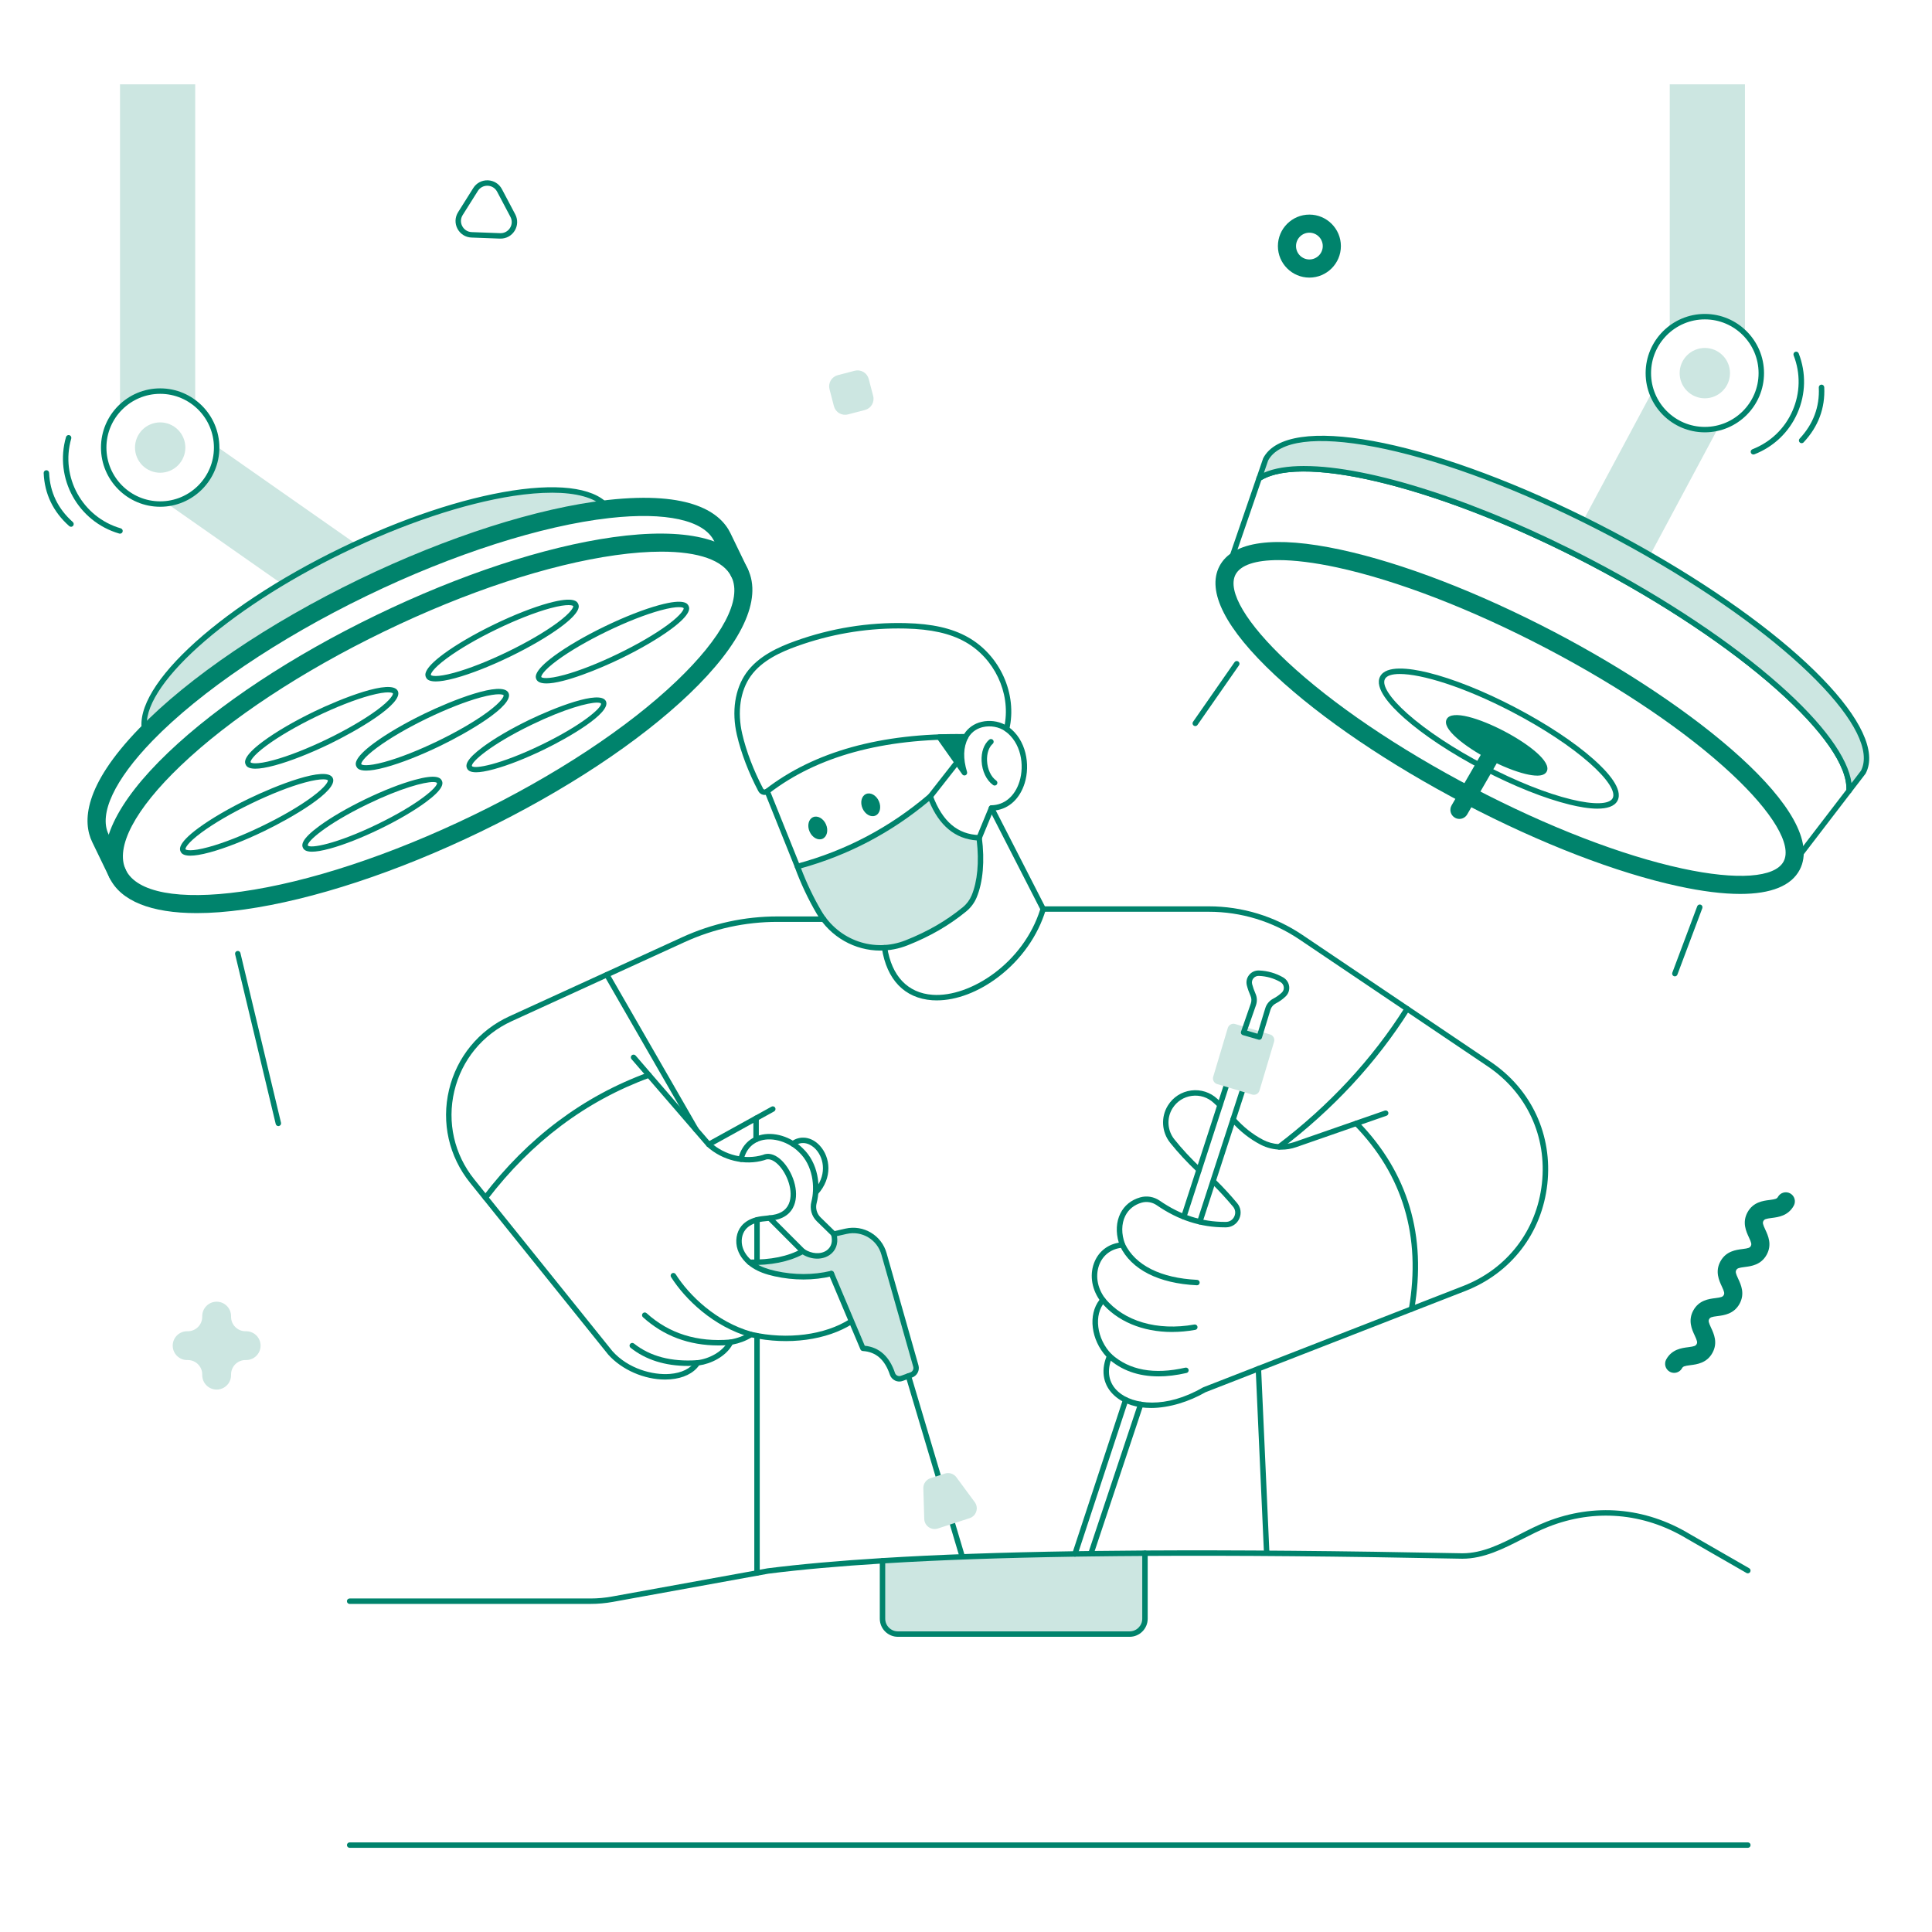 <svg xmlns="http://www.w3.org/2000/svg" xmlns:xlink="http://www.w3.org/1999/xlink" width="512" viewBox="0 0 384 384" height="512" preserveAspectRatio="xMidYMid meet"><defs><clipPath id="7510f6dd38"><path d="M 68 366 L 348 366 L 348 367.676 L 68 367.676 Z M 68 366 " clip-rule="nonzero"></path></clipPath><clipPath id="988c8f69d9"><path d="M 23 16.676 L 39 16.676 L 39 82 L 23 82 Z M 23 16.676 " clip-rule="nonzero"></path></clipPath><clipPath id="2be64a0515"><path d="M 8.656 93 L 15 93 L 15 105 L 8.656 105 Z M 8.656 93 " clip-rule="nonzero"></path></clipPath><clipPath id="b5cfd4e4ad"><path d="M 331 16.676 L 347 16.676 L 347 67 L 331 67 Z M 331 16.676 " clip-rule="nonzero"></path></clipPath></defs><path fill="#cce6e1" d="M 158.496 172.219 C 159.543 175.078 160.977 178.25 162.805 181.355 C 166.344 187.367 173.723 189.961 180.203 187.391 C 184.523 185.672 188.18 183.613 191.699 180.746 C 192.543 180.055 193.203 179.172 193.621 178.164 C 194.957 174.961 195.148 170.625 194.617 166.527 C 189.883 166.379 186.781 163.398 184.895 158.305 C 177.301 164.805 168.555 169.523 158.496 172.219 Z M 158.496 172.219 " fill-opacity="1" fill-rule="nonzero"></path><path fill="#00836c" d="M 174.984 188.938 C 169.922 188.938 165.074 186.281 162.336 181.629 C 160.648 178.758 159.141 175.566 157.984 172.402 C 157.934 172.258 157.941 172.102 158.016 171.965 C 158.082 171.832 158.207 171.73 158.352 171.691 C 168.062 169.094 176.875 164.449 184.543 157.891 C 184.676 157.777 184.859 157.734 185.027 157.781 C 185.195 157.824 185.336 157.949 185.398 158.113 C 187.312 163.277 190.332 165.848 194.633 165.98 C 194.898 165.988 195.117 166.191 195.148 166.453 C 195.75 171.098 195.383 175.328 194.121 178.367 C 193.668 179.449 192.949 180.414 192.039 181.156 C 188.602 183.957 184.902 186.098 180.398 187.887 C 178.621 188.594 176.789 188.934 174.98 188.934 Z M 159.207 172.582 C 160.312 175.508 161.711 178.434 163.27 181.082 C 166.715 186.934 173.75 189.371 180.004 186.887 C 184.398 185.141 188.008 183.055 191.355 180.324 C 192.133 179.691 192.738 178.875 193.121 177.957 C 194.273 175.188 194.633 171.324 194.133 167.043 C 189.855 166.738 186.676 164.105 184.664 159.207 C 177.164 165.484 168.605 169.98 159.207 172.582 Z M 159.207 172.582 " fill-opacity="1" fill-rule="nonzero"></path><path fill="#00836c" d="M 151.965 158 C 151.863 158 151.766 157.988 151.668 157.969 C 151.262 157.879 150.922 157.621 150.727 157.254 C 148.805 153.617 147.289 149.648 146.465 146.082 C 145.387 141.434 146.066 136.945 148.312 133.77 C 150.73 130.363 154.805 128.574 158.086 127.398 C 165.156 124.863 172.543 123.664 180.012 123.848 C 185.273 123.973 189.199 124.859 192.371 126.641 C 198.781 130.238 202.238 137.961 200.598 144.992 C 200.559 145.164 200.43 145.309 200.266 145.375 C 200.098 145.438 199.91 145.414 199.762 145.312 C 198.555 144.465 196.867 144.164 195.355 144.516 C 194.438 144.73 193.18 145.285 192.406 146.707 C 192.309 146.883 192.133 146.996 191.922 146.988 C 175.527 146.723 162.383 150.328 152.832 157.699 C 152.582 157.895 152.277 157.996 151.969 157.996 Z M 178.566 124.91 C 171.711 124.91 164.953 126.09 158.453 128.418 C 155.324 129.539 151.441 131.234 149.199 134.398 C 147.129 137.32 146.516 141.488 147.52 145.84 C 148.324 149.32 149.805 153.195 151.684 156.75 C 151.746 156.863 151.844 156.902 151.898 156.91 C 151.953 156.922 152.062 156.934 152.172 156.848 C 161.859 149.367 175.137 145.684 191.625 145.902 C 192.395 144.676 193.621 143.812 195.109 143.465 C 196.645 143.105 198.336 143.316 199.695 144.016 C 200.844 137.645 197.625 130.828 191.848 127.586 C 188.836 125.891 185.066 125.051 179.992 124.926 C 179.516 124.914 179.039 124.91 178.566 124.91 Z M 178.566 124.91 " fill-opacity="1" fill-rule="nonzero"></path><path fill="#00836c" d="M 191.691 154.129 C 191.523 154.129 191.352 154.047 191.25 153.898 L 186.246 146.809 C 186.129 146.641 186.117 146.43 186.207 146.25 C 186.297 146.07 186.48 145.957 186.68 145.953 L 191.922 145.906 C 192.105 145.906 192.285 146.004 192.387 146.164 C 192.488 146.324 192.496 146.523 192.41 146.691 C 191.453 148.555 191.391 150.754 192.207 153.43 C 192.285 153.68 192.168 153.953 191.93 154.074 C 191.855 154.109 191.77 154.125 191.691 154.125 Z M 187.723 147.031 L 190.617 151.137 C 190.457 149.625 190.613 148.254 191.09 147 L 187.719 147.035 Z M 187.723 147.031 " fill-opacity="1" fill-rule="nonzero"></path><path fill="#00836c" d="M 186.688 146.496 L 191.691 153.59 C 190.895 150.992 190.84 148.574 191.93 146.449 Z M 186.688 146.496 " fill-opacity="1" fill-rule="nonzero"></path><path fill="#00836c" d="M 186.211 198.836 C 185.902 198.836 185.594 198.824 185.285 198.805 C 179.801 198.418 176.242 194.734 175.273 188.438 C 175.227 188.145 175.43 187.871 175.723 187.824 C 176.02 187.777 176.293 187.977 176.34 188.273 C 177.227 194.02 180.426 197.375 185.363 197.727 C 192.852 198.25 203.418 191.406 206.758 180.723 L 196.582 160.84 C 196.492 160.676 196.5 160.477 196.598 160.316 C 196.695 160.156 196.863 160.055 197.051 160.051 C 199.637 160.012 201.723 158.25 202.629 155.336 C 203.641 152.09 202.973 147.602 199.75 145.305 C 199.508 145.133 199.453 144.793 199.625 144.551 C 199.797 144.309 200.137 144.254 200.379 144.426 C 204.023 147.023 204.785 152.043 203.664 155.656 C 202.707 158.727 200.59 160.695 197.914 161.07 L 207.82 180.422 C 207.883 180.547 207.895 180.691 207.855 180.824 C 206.301 185.977 202.969 190.707 198.477 194.141 C 194.539 197.152 190.125 198.832 186.211 198.832 Z M 186.211 198.836 " fill-opacity="1" fill-rule="nonzero"></path><path fill="#00836c" d="M 197.695 156.133 C 197.59 156.133 197.48 156.102 197.383 156.031 C 196.074 155.098 195.195 153.273 195.102 151.27 C 195.012 149.469 195.562 147.922 196.605 147.016 C 196.828 146.82 197.172 146.848 197.371 147.07 C 197.562 147.297 197.539 147.637 197.316 147.832 C 196.535 148.508 196.117 149.773 196.184 151.215 C 196.262 152.898 196.965 154.402 198.016 155.148 C 198.254 155.324 198.312 155.66 198.141 155.902 C 198.035 156.051 197.871 156.129 197.699 156.129 Z M 197.695 156.133 " fill-opacity="1" fill-rule="nonzero"></path><path fill="#00836c" d="M 184.895 158.848 C 184.777 158.848 184.66 158.809 184.562 158.73 C 184.328 158.547 184.285 158.207 184.473 157.969 L 189.801 151.172 C 189.984 150.938 190.324 150.895 190.562 151.078 C 190.797 151.262 190.84 151.602 190.652 151.84 L 185.324 158.637 C 185.215 158.773 185.055 158.844 184.898 158.844 Z M 184.895 158.848 " fill-opacity="1" fill-rule="nonzero"></path><path fill="#00836c" d="M 194.617 167.066 C 194.547 167.066 194.48 167.051 194.41 167.027 C 194.133 166.91 194.004 166.598 194.121 166.32 L 196.57 160.391 C 196.684 160.117 197 159.984 197.277 160.098 C 197.555 160.215 197.684 160.527 197.566 160.805 L 195.117 166.734 C 195.031 166.945 194.828 167.07 194.617 167.07 Z M 194.617 167.066 " fill-opacity="1" fill-rule="nonzero"></path><path fill="#00836c" d="M 158.496 172.758 C 158.285 172.758 158.078 172.629 157.996 172.418 L 151.996 157.484 C 151.883 157.207 152.016 156.895 152.293 156.781 C 152.57 156.672 152.883 156.805 152.996 157.082 L 158.996 172.016 C 159.109 172.293 158.977 172.605 158.699 172.719 C 158.633 172.742 158.566 172.758 158.496 172.758 Z M 158.496 172.758 " fill-opacity="1" fill-rule="nonzero"></path><path fill="#00836c" d="M 174.691 159.25 C 175.211 160.434 174.902 161.719 174 162.109 C 173.102 162.504 171.953 161.859 171.434 160.676 C 170.914 159.492 171.223 158.207 172.125 157.816 C 173.023 157.422 174.176 158.062 174.691 159.25 Z M 174.691 159.25 " fill-opacity="1" fill-rule="nonzero"></path><path fill="#00836c" d="M 164.172 163.852 C 164.688 165.039 164.379 166.32 163.48 166.715 C 162.578 167.105 161.43 166.465 160.91 165.281 C 160.391 164.094 160.703 162.812 161.602 162.418 C 162.504 162.027 163.652 162.668 164.172 163.852 Z M 164.172 163.852 " fill-opacity="1" fill-rule="nonzero"></path><path fill="#00836c" d="M 228.738 279.844 C 226.027 279.844 223.48 279.141 221.547 277.434 C 219.34 275.48 218.754 272.664 219.91 269.652 C 216.828 266.305 216.227 261.316 218.527 258.359 C 216.883 255.984 216.531 253.062 217.613 250.641 C 218.5 248.66 220.211 247.355 222.371 246.988 C 221.742 244.922 221.852 242.836 222.688 241.172 C 223.477 239.598 224.832 238.496 226.617 237.988 C 227.934 237.609 229.355 237.852 230.512 238.648 C 234.621 241.484 238.867 242.863 243.488 242.863 C 243.547 242.863 243.605 242.863 243.668 242.863 C 244.398 242.855 245.016 242.457 245.328 241.785 C 245.637 241.121 245.539 240.387 245.07 239.828 C 243.781 238.289 242.41 236.793 240.996 235.395 C 240.785 235.188 240.785 234.844 240.996 234.633 C 241.207 234.418 241.547 234.418 241.762 234.633 C 243.199 236.055 244.594 237.57 245.902 239.141 C 246.633 240.016 246.789 241.207 246.309 242.242 C 245.828 243.285 244.82 243.938 243.676 243.945 C 243.617 243.945 243.555 243.945 243.492 243.945 C 238.645 243.945 234.199 242.508 229.902 239.543 C 229.027 238.941 227.914 238.75 226.918 239.035 C 225.434 239.457 224.309 240.367 223.66 241.664 C 222.875 243.23 222.852 245.27 223.609 247.254 C 223.668 247.414 223.652 247.594 223.559 247.738 C 223.465 247.879 223.312 247.973 223.145 247.984 C 221.074 248.145 219.418 249.273 218.609 251.086 C 217.633 253.273 218.027 255.945 219.645 258.062 C 219.805 258.266 219.793 258.559 219.617 258.754 C 217.336 261.273 217.949 266.137 220.934 269.16 C 221.086 269.316 221.129 269.547 221.043 269.75 C 219.891 272.465 220.328 274.91 222.273 276.629 C 225.195 279.215 231.699 280.047 239.082 275.77 C 239.109 275.754 239.133 275.746 239.16 275.734 L 290.828 255.598 C 299.582 252.184 305.426 244.574 306.465 235.238 C 307.504 225.902 303.473 217.195 295.684 211.945 L 258.277 186.73 C 252.926 183.125 246.688 181.219 240.238 181.219 L 207.348 181.219 C 207.047 181.219 206.809 180.98 206.809 180.68 C 206.809 180.379 207.047 180.141 207.348 180.141 L 240.238 180.141 C 246.906 180.141 253.352 182.109 258.883 185.836 L 296.289 211.047 C 304.418 216.527 308.621 225.613 307.543 235.359 C 306.457 245.102 300.359 253.043 291.223 256.605 L 239.594 276.723 C 236.422 278.551 232.43 279.848 228.746 279.848 Z M 228.738 279.844 " fill-opacity="1" fill-rule="nonzero"></path><path fill="#00836c" d="M 132.188 274.195 C 128.039 274.195 123.613 272.277 120.891 269.238 L 93.422 235.078 C 89.227 229.863 87.703 223.137 89.246 216.625 C 90.789 210.109 95.16 204.777 101.246 201.996 L 135.586 186.281 C 141.582 183.539 147.965 182.148 154.555 182.148 L 163.691 182.148 C 163.988 182.148 164.23 182.391 164.23 182.691 C 164.23 182.988 163.988 183.23 163.691 183.23 L 154.555 183.23 C 148.117 183.23 141.891 184.59 136.035 187.266 L 101.695 202.977 C 95.914 205.621 91.762 210.688 90.297 216.875 C 88.836 223.062 90.281 229.453 94.266 234.406 L 121.719 268.543 C 124.859 272.055 129.727 273.355 133.152 273.078 C 135.488 272.891 137.273 272.004 138.176 270.594 C 138.266 270.457 138.41 270.363 138.574 270.348 C 140.809 270.109 143.641 268.723 144.734 266.535 C 144.812 266.379 144.961 266.27 145.129 266.242 C 146.562 265.996 147.859 265.512 148.988 264.789 C 149.109 264.711 149.258 264.684 149.398 264.719 C 156.492 266.324 163.977 265.348 168.926 262.172 C 169.176 262.008 169.508 262.082 169.672 262.332 C 169.832 262.586 169.762 262.918 169.508 263.078 C 164.371 266.375 156.676 267.418 149.375 265.816 C 148.246 266.504 146.969 266.988 145.574 267.254 C 144.223 269.672 141.277 271.066 138.941 271.387 C 137.82 272.969 135.805 273.945 133.242 274.152 C 132.895 274.18 132.547 274.195 132.191 274.195 Z M 132.188 274.195 " fill-opacity="1" fill-rule="nonzero"></path><path fill="#00836c" d="M 149.273 265.785 C 149.223 265.785 149.176 265.777 149.129 265.762 C 141.777 263.68 136.172 258.234 133.383 253.836 C 133.223 253.582 133.293 253.25 133.547 253.09 C 133.801 252.93 134.133 253.004 134.293 253.254 C 136.98 257.488 142.367 262.723 149.422 264.723 C 149.711 264.805 149.875 265.102 149.793 265.387 C 149.727 265.625 149.508 265.781 149.273 265.781 Z M 149.273 265.785 " fill-opacity="1" fill-rule="nonzero"></path><path fill="#00836c" d="M 142.789 267.418 C 136.941 267.418 131.902 265.535 127.785 261.801 C 127.562 261.598 127.547 261.258 127.746 261.035 C 127.949 260.816 128.293 260.797 128.512 261 C 132.969 265.043 138.574 266.805 145.176 266.238 C 145.473 266.211 145.734 266.434 145.758 266.73 C 145.785 267.031 145.562 267.289 145.266 267.316 C 144.426 267.387 143.602 267.422 142.789 267.422 Z M 142.789 267.418 " fill-opacity="1" fill-rule="nonzero"></path><path fill="#00836c" d="M 136.754 271.492 C 132.184 271.492 128.348 270.281 125.328 267.879 C 125.098 267.695 125.055 267.355 125.242 267.121 C 125.43 266.887 125.77 266.848 126.004 267.035 C 129.219 269.59 133.449 270.703 138.594 270.344 C 138.887 270.328 139.148 270.551 139.172 270.844 C 139.191 271.141 138.965 271.398 138.668 271.422 C 138.016 271.469 137.379 271.492 136.758 271.492 Z M 136.754 271.492 " fill-opacity="1" fill-rule="nonzero"></path><path fill="#cce6e1" d="M 165.238 253.125 L 171.512 267.984 C 174.246 268.156 176.262 269.73 177.383 273.066 C 177.641 273.836 178.484 274.234 179.246 273.961 L 181.141 273.273 C 181.855 273.016 182.246 272.246 182.039 271.52 L 175.711 249.238 C 174.809 245.961 171.484 243.973 168.164 244.723 L 165.715 245.277 C 166.77 249.125 162.66 250.809 159.551 248.703 C 156.832 250.242 153.145 250.977 148.988 250.883 C 152.902 253.527 158.199 254.43 165.238 253.125 Z M 165.238 253.125 " fill-opacity="1" fill-rule="nonzero"></path><path fill="#00836c" d="M 178.75 274.59 C 178.453 274.59 178.16 274.523 177.887 274.391 C 177.406 274.156 177.043 273.75 176.871 273.242 C 175.863 270.23 174.098 268.688 171.48 268.527 C 171.273 268.512 171.094 268.387 171.016 268.199 L 164.742 253.34 C 164.629 253.062 164.758 252.746 165.031 252.633 C 165.305 252.516 165.621 252.648 165.738 252.922 L 171.879 267.477 C 174.766 267.781 176.785 269.602 177.891 272.898 C 177.969 273.129 178.133 273.312 178.352 273.418 C 178.574 273.527 178.824 273.535 179.059 273.453 L 180.953 272.766 C 181.398 272.602 181.645 272.121 181.516 271.668 L 175.191 249.387 C 174.359 246.379 171.328 244.562 168.285 245.25 L 166.355 245.688 C 166.613 247.23 166.121 248.562 164.957 249.395 C 163.477 250.453 161.332 250.418 159.527 249.332 C 156.785 250.797 153.145 251.52 148.973 251.426 C 148.672 251.418 148.434 251.168 148.441 250.875 C 148.449 250.578 148.691 250.344 148.984 250.344 C 148.988 250.344 148.988 250.344 148.992 250.344 C 153.125 250.434 156.676 249.707 159.277 248.234 C 159.457 248.133 159.68 248.141 159.848 248.254 C 161.309 249.246 163.152 249.355 164.32 248.516 C 165.242 247.855 165.555 246.758 165.188 245.422 C 165.148 245.277 165.168 245.125 165.242 245 C 165.32 244.871 165.445 244.781 165.59 244.75 L 168.039 244.195 C 171.648 243.379 175.238 245.531 176.223 249.094 L 182.551 271.371 C 182.832 272.371 182.289 273.43 181.316 273.781 L 179.422 274.469 C 179.199 274.547 178.969 274.594 178.742 274.594 Z M 178.75 274.59 " fill-opacity="1" fill-rule="nonzero"></path><path fill="#00836c" d="M 191.215 309.809 C 190.98 309.809 190.77 309.656 190.699 309.422 L 180.035 273.637 C 179.949 273.352 180.109 273.051 180.398 272.965 C 180.684 272.879 180.984 273.039 181.074 273.328 L 191.734 309.113 C 191.82 309.398 191.66 309.699 191.371 309.785 C 191.32 309.801 191.266 309.809 191.215 309.809 Z M 191.215 309.809 " fill-opacity="1" fill-rule="nonzero"></path><path fill="#cce6e1" d="M 184.949 293.805 L 187.805 292.883 C 188.648 292.613 189.566 292.91 190.094 293.621 L 193.738 298.566 C 194.57 299.695 194.055 301.309 192.719 301.746 L 186.398 303.805 C 185.094 304.227 183.746 303.281 183.703 301.906 L 183.52 295.824 C 183.488 294.906 184.074 294.082 184.949 293.801 Z M 184.949 293.805 " fill-opacity="1" fill-rule="nonzero"></path><path fill="#00836c" d="M 159.691 254.309 C 157.785 254.309 155.852 254.098 153.941 253.672 C 152.141 253.277 150.77 252.754 149.629 252.031 C 148.16 251.102 147.09 249.809 146.617 248.387 C 146.062 246.738 146.359 244.883 147.375 243.664 C 148.055 242.844 149.074 242.246 150.328 241.926 C 150.996 241.754 151.715 241.684 152.402 241.613 C 152.816 241.57 153.207 241.531 153.586 241.473 C 155.402 241.188 156.539 240.281 156.961 238.773 C 157.68 236.211 156.156 232.711 154.34 231.176 C 153.746 230.672 152.855 230.156 152 230.559 C 151.977 230.566 151.953 230.578 151.926 230.586 C 148.074 231.742 143.59 230.676 140.5 227.863 C 140.484 227.848 140.469 227.832 140.453 227.816 L 125.516 210.508 C 125.32 210.281 125.344 209.941 125.57 209.742 C 125.797 209.547 126.141 209.574 126.336 209.801 L 141.254 227.086 C 144.055 229.621 148.102 230.59 151.582 229.559 C 152.645 229.082 153.867 229.359 155.035 230.352 C 157.145 232.137 158.844 236.066 158 239.066 C 157.625 240.406 156.582 242.094 153.754 242.539 C 153.344 242.602 152.922 242.648 152.508 242.688 C 151.859 242.75 151.184 242.82 150.594 242.973 C 149.875 243.156 148.879 243.543 148.207 244.352 C 147.426 245.289 147.203 246.738 147.645 248.043 C 148.043 249.227 148.949 250.32 150.207 251.117 C 151.242 251.77 152.504 252.246 154.172 252.617 C 157.875 253.434 161.656 253.43 165.113 252.602 C 165.41 252.531 165.699 252.707 165.766 253 C 165.836 253.293 165.656 253.582 165.367 253.652 C 163.543 254.086 161.633 254.309 159.691 254.309 Z M 159.691 254.309 " fill-opacity="1" fill-rule="nonzero"></path><path fill="#00836c" d="M 159.547 249.238 C 159.41 249.238 159.27 249.184 159.168 249.082 L 152.578 242.48 C 152.367 242.27 152.367 241.926 152.578 241.719 C 152.789 241.504 153.133 241.508 153.34 241.719 L 159.93 248.316 C 160.141 248.527 160.141 248.871 159.93 249.082 C 159.824 249.184 159.684 249.238 159.547 249.238 Z M 159.547 249.238 " fill-opacity="1" fill-rule="nonzero"></path><path fill="#00836c" d="M 165.715 245.812 C 165.578 245.812 165.445 245.762 165.336 245.656 L 162.348 242.742 C 161.312 241.738 160.902 240.242 161.27 238.844 C 162.031 235.945 161.582 231.633 158.809 229.016 C 156.754 226.957 153.664 226 151.273 226.676 C 150.02 227.035 148.398 227.988 147.793 230.535 C 147.727 230.828 147.434 231.008 147.141 230.934 C 146.852 230.867 146.672 230.574 146.742 230.285 C 147.309 227.898 148.812 226.25 150.98 225.637 C 153.766 224.848 157.219 225.891 159.562 228.242 C 162.66 231.164 163.18 235.816 162.316 239.117 C 162.043 240.145 162.348 241.234 163.102 241.969 L 166.09 244.883 C 166.305 245.094 166.309 245.434 166.102 245.648 C 165.996 245.754 165.855 245.809 165.715 245.809 Z M 165.715 245.812 " fill-opacity="1" fill-rule="nonzero"></path><path fill="#00836c" d="M 162.109 237.59 C 161.98 237.59 161.852 237.543 161.746 237.449 C 161.527 237.246 161.508 236.906 161.711 236.684 C 164.312 233.82 163.91 230.379 162.168 228.457 C 161.207 227.398 159.516 226.582 157.906 227.785 C 157.664 227.961 157.328 227.914 157.148 227.672 C 156.969 227.434 157.02 227.094 157.262 226.914 C 159.035 225.594 161.328 225.926 162.969 227.734 C 165.039 230.016 165.543 234.078 162.508 237.414 C 162.398 237.535 162.254 237.594 162.105 237.594 Z M 162.109 237.59 " fill-opacity="1" fill-rule="nonzero"></path><path fill="#00836c" d="M 96.492 238.574 C 96.379 238.574 96.262 238.539 96.164 238.465 C 95.93 238.285 95.883 237.945 96.066 237.707 C 104.918 226.117 115.93 217.863 128.789 213.172 C 129.066 213.07 129.379 213.215 129.48 213.496 C 129.582 213.777 129.438 214.086 129.156 214.188 C 116.492 218.805 105.648 226.941 96.922 238.367 C 96.812 238.508 96.656 238.578 96.492 238.578 Z M 96.492 238.574 " fill-opacity="1" fill-rule="nonzero"></path><path fill="#00836c" d="M 138.328 225.055 C 138.141 225.055 137.961 224.961 137.859 224.785 L 120.141 194 C 119.992 193.742 120.078 193.414 120.336 193.262 C 120.598 193.113 120.926 193.199 121.074 193.461 L 138.797 224.246 C 138.941 224.504 138.855 224.832 138.598 224.984 C 138.512 225.035 138.422 225.055 138.328 225.055 Z M 138.328 225.055 " fill-opacity="1" fill-rule="nonzero"></path><path fill="#00836c" d="M 140.871 228.004 C 140.68 228.004 140.496 227.902 140.398 227.727 C 140.254 227.461 140.348 227.137 140.609 226.992 L 153.34 219.957 C 153.598 219.812 153.93 219.906 154.074 220.168 C 154.219 220.43 154.125 220.758 153.859 220.902 L 141.133 227.938 C 141.051 227.984 140.961 228.008 140.875 228.008 Z M 140.871 228.004 " fill-opacity="1" fill-rule="nonzero"></path><path fill="#00836c" d="M 150.281 227.012 C 149.98 227.012 149.738 226.77 149.738 226.473 L 149.738 222.262 C 149.738 221.961 149.98 221.719 150.281 221.719 C 150.578 221.719 150.82 221.961 150.82 222.262 L 150.82 226.473 C 150.82 226.77 150.578 227.012 150.281 227.012 Z M 150.281 227.012 " fill-opacity="1" fill-rule="nonzero"></path><path fill="#00836c" d="M 150.465 251.422 C 150.164 251.422 149.922 251.18 149.922 250.883 L 149.922 242.449 C 149.922 242.148 150.164 241.906 150.465 241.906 C 150.762 241.906 151.004 242.148 151.004 242.449 L 151.004 250.883 C 151.004 251.18 150.762 251.422 150.465 251.422 Z M 150.465 251.422 " fill-opacity="1" fill-rule="nonzero"></path><path fill="#00836c" d="M 150.465 313.184 C 150.164 313.184 149.922 312.941 149.922 312.645 L 149.922 265.488 C 149.922 265.191 150.164 264.949 150.465 264.949 C 150.762 264.949 151.004 265.191 151.004 265.488 L 151.004 312.645 C 151.004 312.941 150.762 313.184 150.465 313.184 Z M 150.465 313.184 " fill-opacity="1" fill-rule="nonzero"></path><path fill="#00836c" d="M 251.762 309.098 C 251.473 309.098 251.234 308.871 251.219 308.582 L 249.574 272.062 C 249.559 271.766 249.789 271.512 250.09 271.496 C 250.379 271.488 250.641 271.715 250.656 272.012 L 252.301 308.531 C 252.316 308.832 252.086 309.086 251.785 309.098 C 251.777 309.098 251.77 309.098 251.762 309.098 Z M 251.762 309.098 " fill-opacity="1" fill-rule="nonzero"></path><path fill="#00836c" d="M 254.234 228.496 C 254.074 228.496 253.91 228.426 253.805 228.285 C 253.621 228.047 253.668 227.707 253.906 227.527 C 264.195 219.719 272.719 210.531 279.23 200.227 C 279.391 199.973 279.727 199.898 279.977 200.055 C 280.23 200.215 280.305 200.551 280.148 200.801 C 273.566 211.219 264.957 220.504 254.562 228.387 C 254.465 228.465 254.352 228.5 254.234 228.5 Z M 254.234 228.496 " fill-opacity="1" fill-rule="nonzero"></path><path fill="#00836c" d="M 347.395 312.711 C 347.305 312.711 347.211 312.691 347.125 312.641 L 335.23 305.797 C 326.699 300.672 316.953 299.844 307.777 303.457 C 306.02 304.148 304.266 305.047 302.562 305.91 C 298.809 307.828 294.922 309.809 290.648 309.809 C 266.348 309.324 245.719 309.145 227.578 309.254 C 227.293 309.262 227.039 309.016 227.035 308.715 C 227.035 308.418 227.273 308.176 227.57 308.172 C 245.719 308.066 266.355 308.25 290.66 308.727 C 294.664 308.727 298.262 306.891 302.074 304.949 C 303.797 304.07 305.574 303.16 307.383 302.453 C 316.879 298.715 326.961 299.57 335.781 304.863 L 347.664 311.699 C 347.926 311.848 348.012 312.18 347.863 312.438 C 347.762 312.609 347.582 312.707 347.395 312.707 Z M 347.395 312.711 " fill-opacity="1" fill-rule="nonzero"></path><path fill="#00836c" d="M 117.363 318.793 L 69.496 318.793 C 69.195 318.793 68.953 318.551 68.953 318.25 C 68.953 317.953 69.195 317.711 69.496 317.711 L 117.363 317.711 C 118.781 317.711 120.215 317.582 121.613 317.328 L 152.551 311.715 C 159.098 310.891 166.766 310.203 175.371 309.676 C 175.672 309.652 175.926 309.883 175.941 310.18 C 175.961 310.477 175.734 310.734 175.434 310.75 C 166.855 311.281 159.207 311.961 152.711 312.781 L 121.805 318.391 C 120.336 318.656 118.848 318.789 117.359 318.789 Z M 117.363 318.793 " fill-opacity="1" fill-rule="nonzero"></path><g clip-path="url(#7510f6dd38)"><path fill="#00836c" d="M 347.398 367.27 L 69.496 367.27 C 69.199 367.27 68.957 367.027 68.957 366.727 C 68.957 366.43 69.199 366.188 69.496 366.188 L 347.398 366.188 C 347.699 366.188 347.938 366.43 347.938 366.727 C 347.938 367.027 347.699 367.27 347.398 367.27 Z M 347.398 367.27 " fill-opacity="1" fill-rule="nonzero"></path></g><path fill="#cce6e1" d="M 227.574 308.715 L 227.574 321.73 C 227.574 323.422 226.207 324.785 224.52 324.785 L 178.465 324.785 C 176.777 324.785 175.41 323.418 175.41 321.73 L 175.41 310.215 C 186.773 309.512 199.629 309.082 213.668 308.855 C 214.715 308.844 215.766 308.828 216.824 308.812 C 220.336 308.766 223.926 308.73 227.574 308.715 Z M 227.574 308.715 " fill-opacity="1" fill-rule="nonzero"></path><path fill="#00836c" d="M 224.52 325.328 L 178.465 325.328 C 176.484 325.328 174.867 323.715 174.867 321.73 L 174.867 310.215 C 174.867 309.93 175.094 309.691 175.379 309.676 C 186.367 308.992 198.891 308.551 213.66 308.316 L 216.82 308.273 C 220.637 308.223 224.156 308.191 227.574 308.172 C 227.719 308.172 227.855 308.23 227.957 308.332 C 228.059 308.434 228.113 308.57 228.113 308.715 L 228.113 321.73 C 228.113 323.715 226.5 325.328 224.52 325.328 Z M 175.945 310.723 L 175.945 321.73 C 175.945 323.117 177.074 324.246 178.461 324.246 L 224.516 324.246 C 225.902 324.246 227.031 323.117 227.031 321.73 L 227.031 309.258 C 223.785 309.273 220.438 309.309 216.828 309.355 L 213.668 309.398 C 199.145 309.629 186.797 310.059 175.945 310.723 Z M 175.945 310.723 " fill-opacity="1" fill-rule="nonzero"></path><path fill="#00836c" d="M 238.477 243.375 C 238.422 243.375 238.363 243.367 238.309 243.348 C 238.023 243.254 237.871 242.953 237.965 242.668 L 246.77 215.582 L 244.617 214.859 L 235.809 242.004 C 235.719 242.289 235.414 242.445 235.129 242.352 C 234.844 242.258 234.688 241.953 234.781 241.672 L 243.758 214 C 243.805 213.863 243.898 213.75 244.031 213.684 C 244.16 213.617 244.309 213.609 244.445 213.656 L 247.617 214.727 C 247.898 214.82 248.051 215.121 247.961 215.406 L 238.992 243 C 238.914 243.227 238.707 243.375 238.477 243.375 Z M 238.477 243.375 " fill-opacity="1" fill-rule="nonzero"></path><path fill="#cce6e1" d="M 245.488 203.527 L 252.449 205.609 C 252.598 205.652 252.73 205.723 252.852 205.82 C 252.969 205.918 253.066 206.035 253.141 206.172 C 253.215 206.309 253.258 206.453 253.273 206.609 C 253.289 206.762 253.277 206.914 253.23 207.062 L 250.328 216.766 C 250.285 216.914 250.215 217.051 250.117 217.168 C 250.02 217.289 249.902 217.387 249.766 217.461 C 249.629 217.531 249.484 217.578 249.328 217.594 C 249.176 217.609 249.023 217.594 248.875 217.551 L 241.918 215.469 C 241.77 215.426 241.637 215.355 241.516 215.258 C 241.395 215.16 241.301 215.043 241.227 214.906 C 241.152 214.77 241.109 214.625 241.09 214.469 C 241.074 214.316 241.09 214.164 241.133 214.016 L 244.035 204.312 C 244.082 204.164 244.152 204.031 244.25 203.91 C 244.348 203.789 244.465 203.691 244.602 203.621 C 244.738 203.547 244.883 203.5 245.035 203.484 C 245.191 203.469 245.34 203.484 245.488 203.527 Z M 245.488 203.527 " fill-opacity="1" fill-rule="nonzero"></path><path fill="#00836c" d="M 250.297 206.664 C 250.246 206.664 250.195 206.656 250.148 206.641 L 247.02 205.734 C 246.879 205.695 246.758 205.594 246.691 205.465 C 246.629 205.332 246.613 205.18 246.664 205.039 L 248.605 199.457 C 248.781 198.953 248.762 198.422 248.559 197.957 C 248.242 197.238 247.996 196.539 247.824 195.871 C 247.633 195.133 247.797 194.371 248.27 193.785 C 248.75 193.188 249.461 192.863 250.242 192.891 C 251.953 192.957 253.566 193.418 255.039 194.266 C 255.703 194.648 256.141 195.305 256.234 196.062 C 256.324 196.812 256.062 197.543 255.516 198.062 C 254.949 198.605 254.305 199.066 253.594 199.43 C 253.066 199.703 252.684 200.152 252.516 200.699 L 250.812 206.281 C 250.742 206.516 250.527 206.664 250.297 206.664 Z M 247.867 204.855 L 249.938 205.457 L 251.488 200.379 C 251.738 199.555 252.312 198.879 253.102 198.469 C 253.715 198.148 254.277 197.746 254.773 197.277 C 255.07 196.996 255.215 196.598 255.164 196.188 C 255.113 195.77 254.871 195.41 254.504 195.195 C 253.188 194.441 251.742 194.027 250.203 193.969 C 249.785 193.953 249.379 194.129 249.117 194.457 C 248.855 194.777 248.77 195.191 248.871 195.598 C 249.031 196.211 249.258 196.855 249.547 197.516 C 249.867 198.234 249.895 199.047 249.629 199.812 L 247.871 204.855 Z M 247.867 204.855 " fill-opacity="1" fill-rule="nonzero"></path><path fill="#00836c" d="M 216.824 309.355 C 216.77 309.355 216.711 309.348 216.656 309.324 C 216.371 309.23 216.219 308.926 216.312 308.641 L 226.211 278.949 C 226.305 278.668 226.609 278.516 226.895 278.609 C 227.18 278.703 227.328 279.008 227.234 279.293 L 217.34 308.984 C 217.266 309.211 217.055 309.355 216.828 309.355 Z M 216.824 309.355 " fill-opacity="1" fill-rule="nonzero"></path><path fill="#00836c" d="M 213.664 309.398 C 213.605 309.398 213.551 309.391 213.492 309.367 C 213.207 309.273 213.059 308.969 213.148 308.688 L 223.227 278.055 C 223.32 277.77 223.625 277.617 223.906 277.707 C 224.191 277.801 224.344 278.109 224.254 278.391 L 214.176 309.023 C 214.098 309.25 213.891 309.395 213.664 309.395 Z M 213.664 309.398 " fill-opacity="1" fill-rule="nonzero"></path><path fill="#00836c" d="M 230.242 273.566 C 226.211 273.566 222.836 272.352 220.18 269.934 C 219.961 269.73 219.941 269.391 220.145 269.172 C 220.344 268.949 220.688 268.934 220.906 269.133 C 224.438 272.344 229.379 273.25 235.598 271.832 C 235.891 271.77 236.176 271.949 236.246 272.238 C 236.309 272.531 236.129 272.82 235.84 272.887 C 233.852 273.344 231.988 273.57 230.246 273.57 Z M 230.242 273.566 " fill-opacity="1" fill-rule="nonzero"></path><path fill="#00836c" d="M 232.957 264.742 C 227.09 264.742 221.98 262.625 218.797 258.727 C 218.609 258.496 218.641 258.156 218.871 257.969 C 219.102 257.781 219.445 257.812 219.633 258.043 C 223.379 262.625 230.016 264.574 237.383 263.258 C 237.676 263.203 237.957 263.402 238.012 263.695 C 238.066 263.992 237.867 264.27 237.574 264.32 C 235.996 264.602 234.453 264.738 232.957 264.738 Z M 232.957 264.742 " fill-opacity="1" fill-rule="nonzero"></path><path fill="#00836c" d="M 237.902 255.457 C 237.902 255.457 237.883 255.457 237.879 255.457 C 230.262 255.094 224.84 252.324 222.613 247.676 C 222.484 247.406 222.602 247.086 222.871 246.953 C 223.141 246.824 223.461 246.941 223.59 247.211 C 225.637 251.488 230.73 254.035 237.93 254.379 C 238.23 254.395 238.461 254.645 238.445 254.945 C 238.434 255.234 238.195 255.461 237.906 255.461 Z M 237.902 255.457 " fill-opacity="1" fill-rule="nonzero"></path><path fill="#00836c" d="M 238.312 233.074 C 238.18 233.074 238.047 233.023 237.941 232.926 C 235.922 231.012 234.117 229.062 232.578 227.137 C 230.875 225.008 230.695 222.023 232.133 219.715 C 233.152 218.074 234.832 216.992 236.746 216.742 C 238.664 216.488 240.566 217.102 241.973 218.422 L 242.863 219.254 C 243.078 219.457 243.094 219.801 242.887 220.016 C 242.684 220.234 242.344 220.246 242.125 220.043 L 241.234 219.211 C 240.062 218.109 238.48 217.602 236.887 217.812 C 235.293 218.02 233.898 218.922 233.047 220.285 C 231.852 222.203 232 224.684 233.422 226.461 C 234.93 228.348 236.699 230.258 238.684 232.137 C 238.898 232.344 238.91 232.688 238.707 232.902 C 238.602 233.016 238.457 233.07 238.312 233.07 Z M 238.312 233.074 " fill-opacity="1" fill-rule="nonzero"></path><path fill="#00836c" d="M 254.664 228.504 C 253.238 228.504 251.82 228.168 250.547 227.508 C 248.371 226.375 246.398 224.812 244.68 222.859 C 244.48 222.637 244.5 222.293 244.727 222.094 C 244.949 221.898 245.289 221.918 245.488 222.141 C 247.121 223.992 248.992 225.477 251.043 226.547 C 252.949 227.539 255.227 227.695 257.277 226.984 L 275.238 220.738 C 275.52 220.641 275.828 220.789 275.926 221.07 C 276.023 221.352 275.875 221.66 275.594 221.758 L 257.637 228.004 C 256.672 228.34 255.664 228.504 254.664 228.504 Z M 254.664 228.504 " fill-opacity="1" fill-rule="nonzero"></path><path fill="#00836c" d="M 280.559 260.711 C 280.527 260.711 280.496 260.711 280.465 260.703 C 280.168 260.656 279.973 260.375 280.023 260.082 C 282.488 245.805 278.844 233.551 269.191 223.656 C 268.984 223.441 268.988 223.102 269.203 222.891 C 269.414 222.684 269.758 222.688 269.965 222.902 C 279.871 233.062 283.613 245.633 281.09 260.266 C 281.043 260.527 280.816 260.715 280.559 260.715 Z M 280.559 260.711 " fill-opacity="1" fill-rule="nonzero"></path><path fill="#cce6e1" d="M 71.746 108.816 L 56.934 116.688 L 33.238 100.094 C 38.773 99.402 43.059 94.68 43.059 88.957 C 43.059 88.883 43.059 88.801 43.055 88.727 L 71.75 108.816 Z M 71.746 108.816 " fill-opacity="1" fill-rule="nonzero"></path><g clip-path="url(#988c8f69d9)"><path fill="#cce6e1" d="M 38.801 16.758 L 38.801 80.168 C 36.891 78.645 34.465 77.734 31.832 77.734 C 28.707 77.734 25.887 79.012 23.852 81.07 L 23.852 16.758 Z M 38.801 16.758 " fill-opacity="1" fill-rule="nonzero"></path></g><path fill="#cce6e1" d="M 36.84 88.957 C 36.84 89.285 36.809 89.609 36.742 89.934 C 36.68 90.254 36.586 90.57 36.457 90.871 C 36.332 91.176 36.18 91.465 35.996 91.738 C 35.812 92.012 35.605 92.262 35.375 92.496 C 35.141 92.727 34.887 92.934 34.617 93.117 C 34.344 93.301 34.055 93.453 33.75 93.578 C 33.445 93.707 33.133 93.801 32.812 93.863 C 32.488 93.93 32.164 93.961 31.836 93.961 C 31.508 93.961 31.18 93.93 30.859 93.863 C 30.539 93.801 30.223 93.707 29.922 93.578 C 29.617 93.453 29.328 93.301 29.055 93.117 C 28.781 92.934 28.531 92.727 28.297 92.496 C 28.066 92.262 27.859 92.012 27.676 91.738 C 27.492 91.465 27.34 91.176 27.211 90.871 C 27.086 90.57 26.992 90.254 26.93 89.934 C 26.863 89.609 26.832 89.285 26.832 88.957 C 26.832 88.629 26.863 88.305 26.93 87.98 C 26.992 87.66 27.086 87.348 27.211 87.043 C 27.34 86.738 27.492 86.449 27.676 86.176 C 27.859 85.906 28.066 85.652 28.297 85.418 C 28.531 85.188 28.781 84.98 29.055 84.797 C 29.328 84.613 29.617 84.461 29.922 84.336 C 30.223 84.207 30.539 84.113 30.859 84.051 C 31.18 83.984 31.508 83.953 31.836 83.953 C 32.164 83.953 32.488 83.984 32.812 84.051 C 33.133 84.113 33.445 84.207 33.75 84.336 C 34.055 84.461 34.344 84.613 34.617 84.797 C 34.887 84.98 35.141 85.188 35.375 85.418 C 35.605 85.652 35.812 85.906 35.996 86.176 C 36.18 86.449 36.332 86.738 36.457 87.043 C 36.586 87.348 36.68 87.66 36.742 87.98 C 36.809 88.305 36.84 88.629 36.84 88.957 Z M 36.84 88.957 " fill-opacity="1" fill-rule="nonzero"></path><path fill="#cce6e1" d="M 120.977 101.168 L 120.973 101.168 C 107.738 102.648 90.238 108.027 72.133 116.793 C 53.648 125.738 38.32 136.375 29 145.996 C 25.922 137.645 43.152 121.43 68.117 109.348 C 92.816 97.395 116.004 93.883 120.977 101.168 Z M 120.977 101.168 " fill-opacity="1" fill-rule="nonzero"></path><path fill="#00836c" d="M 39.102 181.488 C 30.039 181.488 24.004 179.086 21.766 174.469 C 18.828 168.395 22.973 159.547 33.441 149.559 C 43.43 140.027 58.109 130.332 74.785 122.266 C 91.457 114.195 108.168 108.695 121.844 106.773 C 136.172 104.766 145.684 106.996 148.621 113.07 C 151.562 119.145 147.414 127.992 136.949 137.98 C 126.957 147.512 112.277 157.207 95.605 165.277 C 78.934 173.344 62.223 178.848 48.547 180.766 C 45.113 181.25 41.957 181.488 39.102 181.488 Z M 131.453 109.645 C 128.738 109.645 125.688 109.875 122.34 110.344 C 109.031 112.215 92.695 117.598 76.352 125.512 C 60.008 133.422 45.652 142.887 35.93 152.168 C 26.816 160.859 22.836 168.418 25.008 172.902 C 27.18 177.387 35.574 178.953 48.047 177.203 C 61.355 175.332 77.691 169.949 94.031 162.039 C 110.375 154.125 124.734 144.66 134.457 135.379 C 143.57 126.688 147.551 119.129 145.379 114.645 C 143.789 111.363 138.867 109.645 131.453 109.645 Z M 131.453 109.645 " fill-opacity="1" fill-rule="nonzero"></path><path fill="#00836c" d="M 23.387 175.484 C 22.719 175.484 22.078 175.109 21.766 174.469 L 18.332 167.371 C 16.422 163.43 16.5 156.301 27.707 144.742 C 37.504 134.633 53.414 123.848 71.348 115.172 C 88.875 106.688 106.887 100.93 120.77 99.379 C 120.785 99.379 120.793 99.379 120.809 99.375 C 137.414 97.527 143.23 101.945 145.184 105.977 L 148.617 113.07 C 149.051 113.969 148.676 115.047 147.785 115.477 C 146.887 115.914 145.809 115.535 145.379 114.641 L 141.941 107.547 C 139.922 103.383 132.359 101.711 121.172 102.961 C 121.16 102.961 121.148 102.961 121.133 102.965 C 107.645 104.477 90.074 110.105 72.918 118.414 C 55.344 126.918 39.809 137.426 30.289 147.25 C 22.785 154.992 19.609 161.754 21.57 165.805 L 25.004 172.902 C 25.438 173.801 25.062 174.875 24.168 175.309 C 23.918 175.43 23.652 175.488 23.387 175.488 Z M 23.387 175.484 " fill-opacity="1" fill-rule="nonzero"></path><path fill="#00836c" d="M 29 146.531 C 28.965 146.531 28.926 146.531 28.891 146.523 C 28.707 146.484 28.559 146.355 28.492 146.18 C 25.285 137.492 42.59 121.098 67.879 108.855 C 79.848 103.062 91.91 99.031 101.855 97.504 C 111.938 95.957 118.887 97.148 121.418 100.863 C 121.531 101.027 121.543 101.242 121.449 101.422 C 121.363 101.586 121.195 101.695 121.012 101.711 C 107.387 103.238 89.656 108.91 72.367 117.277 C 54.668 125.844 39.004 136.445 29.387 146.371 C 29.281 146.477 29.141 146.535 28.996 146.535 Z M 109.668 97.93 C 107.387 97.93 104.824 98.145 102.023 98.57 C 92.18 100.086 80.223 104.078 68.352 109.828 C 44.812 121.223 27.754 136.66 29.27 144.945 C 39.02 135.129 54.488 124.727 71.898 116.301 C 88.891 108.078 106.316 102.438 119.922 100.742 C 118.078 98.891 114.516 97.926 109.664 97.926 Z M 109.668 97.93 " fill-opacity="1" fill-rule="nonzero"></path><path fill="#00836c" d="M 72.77 153.164 C 71.227 153.164 70.953 152.598 70.836 152.355 C 70.652 151.977 70.098 150.824 74.355 147.684 C 76.898 145.812 80.465 143.73 84.402 141.824 C 89.629 139.297 99.844 135.18 101.07 137.719 C 102.301 140.258 92.738 145.715 87.508 148.246 C 83.57 150.152 79.727 151.66 76.684 152.492 C 74.867 152.988 73.621 153.16 72.77 153.16 Z M 99.148 137.992 C 98.457 137.992 97.316 138.133 95.508 138.625 C 92.523 139.441 88.75 140.926 84.867 142.801 C 80.988 144.68 77.484 146.719 74.996 148.555 C 72.059 150.719 71.734 151.73 71.809 151.887 C 71.883 152.043 72.875 152.414 76.395 151.453 C 79.379 150.641 83.156 149.156 87.035 147.277 C 90.914 145.402 94.418 143.359 96.906 141.527 C 99.844 139.359 100.168 138.348 100.098 138.195 C 100.059 138.117 99.805 137.992 99.148 137.992 Z M 99.148 137.992 " fill-opacity="1" fill-rule="nonzero"></path><path fill="#00836c" d="M 50.766 152.785 C 49.223 152.785 48.949 152.223 48.836 151.977 C 48.652 151.598 48.094 150.445 52.355 147.305 C 54.895 145.434 58.461 143.352 62.398 141.445 C 67.625 138.918 77.84 134.801 79.07 137.34 C 80.297 139.879 70.734 145.336 65.508 147.871 C 61.57 149.773 57.727 151.281 54.68 152.113 C 52.863 152.609 51.621 152.781 50.766 152.781 Z M 77.145 137.613 C 76.453 137.613 75.312 137.754 73.504 138.246 C 70.52 139.062 66.746 140.547 62.867 142.422 C 58.984 144.301 55.48 146.344 52.992 148.176 C 50.055 150.34 49.73 151.352 49.805 151.508 C 49.879 151.664 50.875 152.039 54.395 151.074 C 57.375 150.262 61.156 148.777 65.031 146.902 C 68.91 145.023 72.414 142.98 74.906 141.148 C 77.84 138.984 78.164 137.969 78.094 137.82 C 78.059 137.742 77.801 137.617 77.145 137.617 Z M 77.145 137.613 " fill-opacity="1" fill-rule="nonzero"></path><path fill="#00836c" d="M 86.602 135.441 C 85.059 135.441 84.785 134.875 84.672 134.633 C 84.488 134.254 83.93 133.102 88.191 129.957 C 90.73 128.09 94.297 126.008 98.234 124.102 C 102.172 122.195 106.016 120.691 109.059 119.859 C 114.164 118.465 114.723 119.617 114.906 120 C 115.09 120.375 115.648 121.531 111.387 124.672 C 108.848 126.539 105.281 128.621 101.344 130.527 C 97.406 132.434 93.562 133.941 90.516 134.773 C 88.699 135.27 87.457 135.441 86.602 135.441 Z M 112.98 120.27 C 112.289 120.27 111.148 120.41 109.34 120.902 C 106.355 121.719 102.578 123.199 98.703 125.078 C 94.824 126.953 91.316 128.996 88.828 130.832 C 85.891 132.996 85.566 134.008 85.641 134.16 C 85.715 134.312 86.711 134.688 90.23 133.727 C 93.211 132.914 96.988 131.43 100.867 129.551 C 104.746 127.676 108.25 125.633 110.742 123.801 C 113.676 121.633 114 120.621 113.93 120.469 C 113.895 120.395 113.637 120.27 112.98 120.27 Z M 112.98 120.27 " fill-opacity="1" fill-rule="nonzero"></path><path fill="#00836c" d="M 62.004 169.281 C 60.785 169.281 60.391 168.883 60.211 168.512 C 59.91 167.895 59.922 166.781 63.43 164.199 C 65.742 162.496 68.988 160.602 72.578 158.863 C 76.164 157.129 79.664 155.754 82.438 155 C 86.633 153.852 87.516 154.539 87.816 155.148 C 88.113 155.766 88.105 156.879 84.598 159.461 C 82.285 161.164 79.035 163.062 75.449 164.797 C 71.859 166.535 68.363 167.906 65.59 168.664 C 63.938 169.113 62.797 169.281 62.004 169.281 Z M 86.078 155.434 C 84.309 155.434 79.684 156.625 73.051 159.84 C 64.836 163.816 60.961 167.293 61.188 168.047 C 61.633 168.684 66.766 167.805 74.98 163.828 C 83.191 159.855 87.066 156.379 86.848 155.625 C 86.762 155.504 86.5 155.438 86.082 155.438 Z M 86.84 155.621 Z M 86.84 155.621 " fill-opacity="1" fill-rule="nonzero"></path><path fill="#00836c" d="M 94.621 153.496 C 93.398 153.496 93.008 153.098 92.828 152.727 C 92.527 152.109 92.539 150.996 96.043 148.414 C 98.355 146.711 101.605 144.816 105.191 143.078 C 109.965 140.77 119.297 137.02 120.43 139.363 C 121.566 141.711 112.836 146.703 108.062 149.012 C 104.48 150.746 100.977 152.121 98.203 152.875 C 96.551 153.328 95.414 153.496 94.621 153.496 Z M 118.691 139.648 C 116.922 139.648 112.297 140.84 105.66 144.055 C 97.449 148.031 93.57 151.508 93.801 152.262 C 94.246 152.898 99.379 152.02 107.594 148.043 C 115.801 144.07 119.676 140.594 119.457 139.84 C 119.371 139.719 119.113 139.652 118.695 139.652 Z M 119.457 139.84 Z M 119.457 139.84 " fill-opacity="1" fill-rule="nonzero"></path><path fill="#00836c" d="M 37.832 170.074 C 36.293 170.074 36.02 169.508 35.902 169.266 C 35.719 168.887 35.16 167.734 39.422 164.59 C 41.961 162.723 45.527 160.641 49.465 158.734 C 54.691 156.207 64.91 152.09 66.137 154.629 C 67.363 157.168 57.801 162.625 52.574 165.156 C 48.637 167.062 44.793 168.57 41.75 169.402 C 39.93 169.898 38.688 170.07 37.832 170.07 Z M 64.215 154.902 C 63.523 154.902 62.379 155.043 60.57 155.535 C 57.59 156.348 53.812 157.832 49.934 159.711 C 46.055 161.586 42.551 163.629 40.059 165.465 C 37.125 167.629 36.801 168.641 36.871 168.793 C 36.949 168.945 37.941 169.32 41.461 168.359 C 44.445 167.547 48.223 166.062 52.098 164.184 C 55.977 162.309 59.484 160.266 61.973 158.43 C 64.91 156.266 65.234 155.254 65.16 155.098 C 65.125 155.023 64.867 154.898 64.215 154.898 Z M 64.215 154.902 " fill-opacity="1" fill-rule="nonzero"></path><path fill="#00836c" d="M 108.598 135.836 C 107.598 135.836 106.887 135.602 106.617 135.043 C 106.434 134.664 105.875 133.508 110.137 130.371 C 112.676 128.5 116.242 126.418 120.18 124.512 C 124.117 122.605 127.961 121.102 131.004 120.27 C 136.109 118.875 136.668 120.027 136.852 120.41 C 137.035 120.789 137.594 121.945 133.332 125.082 C 130.793 126.949 127.227 129.031 123.289 130.938 C 119.219 132.91 112.121 135.84 108.598 135.84 Z M 134.93 120.676 C 134.238 120.676 133.098 120.816 131.289 121.309 C 128.305 122.125 124.527 123.609 120.652 125.484 C 116.773 127.363 113.266 129.402 110.777 131.238 C 107.84 133.402 107.516 134.414 107.59 134.566 C 107.664 134.723 108.66 135.098 112.18 134.133 C 115.16 133.32 118.938 131.836 122.816 129.957 C 126.695 128.082 130.199 126.039 132.691 124.207 C 135.625 122.039 135.949 121.027 135.879 120.879 C 135.84 120.801 135.586 120.676 134.93 120.676 Z M 134.93 120.676 " fill-opacity="1" fill-rule="nonzero"></path><path fill="#00836c" d="M 23.855 106.07 C 23.805 106.07 23.754 106.066 23.707 106.051 C 15.5 103.676 10.75 95.07 13.121 86.859 C 13.203 86.574 13.504 86.41 13.793 86.492 C 14.078 86.578 14.242 86.875 14.16 87.164 C 11.949 94.801 16.367 102.805 24.004 105.012 C 24.293 105.098 24.453 105.395 24.371 105.684 C 24.305 105.922 24.086 106.07 23.852 106.07 Z M 23.855 106.07 " fill-opacity="1" fill-rule="nonzero"></path><g clip-path="url(#2be64a0515)"><path fill="#00836c" d="M 14.113 104.699 C 13.984 104.699 13.855 104.656 13.754 104.562 C 10.559 101.723 8.855 98.176 8.68 94.023 C 8.668 93.723 8.898 93.473 9.199 93.461 C 9.496 93.445 9.75 93.68 9.762 93.98 C 9.922 97.832 11.508 101.121 14.473 103.758 C 14.695 103.957 14.715 104.301 14.516 104.523 C 14.406 104.641 14.262 104.703 14.113 104.703 Z M 14.113 104.699 " fill-opacity="1" fill-rule="nonzero"></path></g><path fill="#00836c" d="M 55.328 223.816 C 55.082 223.816 54.863 223.652 54.801 223.402 L 46.734 189.672 C 46.668 189.379 46.844 189.09 47.133 189.02 C 47.426 188.949 47.719 189.129 47.785 189.418 L 55.852 223.152 C 55.922 223.441 55.746 223.73 55.453 223.805 C 55.41 223.812 55.371 223.816 55.328 223.816 Z M 55.328 223.816 " fill-opacity="1" fill-rule="nonzero"></path><path fill="#00836c" d="M 31.836 100.723 C 25.348 100.723 20.07 95.445 20.07 88.957 C 20.07 82.469 25.348 77.191 31.836 77.191 C 38.324 77.191 43.602 82.469 43.602 88.957 C 43.602 95.445 38.324 100.723 31.836 100.723 Z M 31.836 78.277 C 25.945 78.277 21.152 83.066 21.152 88.961 C 21.152 94.855 25.941 99.645 31.836 99.645 C 37.73 99.645 42.52 94.855 42.52 88.961 C 42.52 83.066 37.73 78.277 31.836 78.277 Z M 31.836 78.277 " fill-opacity="1" fill-rule="nonzero"></path><path fill="#00836c" d="M 356.109 172.578 C 356.008 172.578 355.906 172.551 355.816 172.492 C 355.578 172.34 355.5 172.035 355.629 171.785 C 357.641 167.945 353.781 161.062 345.043 152.902 C 336.016 144.473 322.82 135.527 307.883 127.711 C 292.949 119.898 278.074 114.156 266.004 111.547 C 254.316 109.023 246.461 109.773 244.453 113.613 C 244.32 113.867 244.02 113.973 243.758 113.859 C 243.5 113.75 243.371 113.457 243.461 113.188 L 249.746 94.898 C 249.777 94.809 249.828 94.73 249.898 94.672 C 249.918 94.648 249.945 94.633 249.973 94.613 C 259.027 88.867 286.988 95.887 316.457 111.301 C 331.051 118.938 344.312 127.781 353.801 136.203 C 363.297 144.633 368.359 152.078 368.062 157.172 C 368.062 157.281 368.02 157.395 367.949 157.48 L 356.539 172.363 C 356.438 172.5 356.273 172.574 356.113 172.574 Z M 254.223 108.992 C 257.574 108.992 261.602 109.492 266.234 110.492 C 278.398 113.121 293.367 118.895 308.387 126.754 C 323.406 134.609 336.684 143.617 345.781 152.109 C 353.383 159.211 357.328 165.309 357.23 169.684 L 366.984 156.961 C 367.148 152.207 362.223 145.133 353.074 137.016 C 343.652 128.652 330.469 119.863 315.949 112.27 C 287.441 97.355 259.488 90.156 250.703 95.434 L 245.336 111.051 C 247.266 109.684 250.27 108.992 254.219 108.992 Z M 367.52 157.156 Z M 367.52 157.156 " fill-opacity="1" fill-rule="nonzero"></path><path fill="#cce6e1" d="M 341.488 85.07 L 327.969 110.32 C 327.629 110.125 327.293 109.934 326.957 109.738 C 326.277 109.355 325.594 108.973 324.906 108.586 C 324.219 108.203 323.527 107.824 322.824 107.445 C 322.129 107.066 321.422 106.688 320.715 106.312 C 320.359 106.125 320.008 105.938 319.648 105.754 C 318.02 104.902 316.395 104.074 314.777 103.273 L 328.301 78.027 C 328.359 78.195 328.426 78.367 328.496 78.531 C 328.535 78.629 328.578 78.727 328.625 78.82 C 328.68 78.949 328.746 79.078 328.809 79.207 C 328.98 79.551 329.176 79.887 329.383 80.211 C 329.418 80.27 329.457 80.328 329.5 80.387 C 329.617 80.566 329.738 80.742 329.875 80.914 C 329.914 80.969 329.953 81.02 329.992 81.066 C 330.148 81.262 330.305 81.457 330.477 81.641 C 330.566 81.746 330.66 81.848 330.758 81.945 C 330.855 82.047 330.953 82.145 331.059 82.246 C 331.164 82.348 331.262 82.441 331.363 82.531 C 331.477 82.633 331.586 82.73 331.703 82.824 C 331.805 82.91 331.906 82.988 332.008 83.066 C 332.121 83.152 332.234 83.234 332.344 83.316 C 332.434 83.379 332.523 83.441 332.613 83.504 C 332.668 83.539 332.73 83.578 332.785 83.613 C 332.875 83.672 332.965 83.73 333.055 83.781 C 333.176 83.855 333.297 83.926 333.422 83.992 C 333.543 84.062 333.668 84.125 333.793 84.191 C 333.918 84.254 334.047 84.316 334.176 84.375 C 334.316 84.441 334.457 84.5 334.602 84.559 C 334.855 84.664 335.109 84.754 335.367 84.84 C 335.504 84.887 335.641 84.93 335.781 84.965 C 335.906 85.004 336.039 85.039 336.172 85.07 C 336.305 85.102 336.438 85.133 336.57 85.16 C 336.637 85.18 336.707 85.188 336.777 85.199 C 336.984 85.238 337.191 85.273 337.402 85.297 C 337.477 85.309 337.559 85.316 337.633 85.324 C 337.742 85.336 337.859 85.344 337.973 85.355 C 338.109 85.367 338.246 85.371 338.383 85.375 C 338.531 85.383 338.684 85.387 338.832 85.387 C 338.98 85.387 339.133 85.387 339.285 85.375 C 339.359 85.375 339.426 85.371 339.5 85.367 C 339.562 85.367 339.629 85.359 339.691 85.352 C 339.785 85.344 339.883 85.332 339.977 85.328 C 340.262 85.301 340.539 85.262 340.816 85.207 C 340.906 85.188 341 85.176 341.09 85.152 C 341.152 85.141 341.215 85.129 341.273 85.113 C 341.34 85.098 341.402 85.086 341.469 85.066 Z M 341.488 85.07 " fill-opacity="1" fill-rule="nonzero"></path><path fill="#cce6e1" d="M 343.852 74.164 C 343.852 74.492 343.816 74.816 343.754 75.141 C 343.691 75.461 343.594 75.773 343.469 76.078 C 343.344 76.383 343.188 76.668 343.008 76.941 C 342.824 77.215 342.617 77.469 342.383 77.699 C 342.152 77.934 341.898 78.141 341.625 78.324 C 341.352 78.504 341.066 78.66 340.762 78.785 C 340.457 78.91 340.145 79.008 339.824 79.07 C 339.5 79.133 339.176 79.168 338.848 79.168 C 338.52 79.168 338.191 79.133 337.871 79.07 C 337.547 79.008 337.234 78.91 336.934 78.785 C 336.629 78.66 336.34 78.504 336.066 78.324 C 335.793 78.141 335.539 77.934 335.309 77.699 C 335.074 77.469 334.867 77.215 334.688 76.941 C 334.504 76.668 334.348 76.383 334.223 76.078 C 334.098 75.773 334.004 75.461 333.938 75.141 C 333.875 74.816 333.844 74.492 333.844 74.164 C 333.844 73.836 333.875 73.508 333.938 73.188 C 334.004 72.863 334.098 72.551 334.223 72.246 C 334.348 71.945 334.504 71.656 334.688 71.383 C 334.867 71.109 335.074 70.855 335.309 70.625 C 335.539 70.391 335.793 70.184 336.066 70.004 C 336.34 69.82 336.629 69.664 336.934 69.539 C 337.234 69.414 337.547 69.32 337.871 69.254 C 338.191 69.191 338.52 69.16 338.848 69.16 C 339.176 69.16 339.5 69.191 339.824 69.254 C 340.145 69.32 340.457 69.414 340.762 69.539 C 341.066 69.664 341.352 69.82 341.625 70.004 C 341.898 70.184 342.152 70.391 342.383 70.625 C 342.617 70.855 342.824 71.109 343.008 71.383 C 343.188 71.656 343.344 71.945 343.469 72.246 C 343.594 72.551 343.691 72.863 343.754 73.188 C 343.816 73.508 343.852 73.836 343.852 74.164 Z M 343.852 74.164 " fill-opacity="1" fill-rule="nonzero"></path><path fill="#00836c" d="M 317.516 160.727 C 315.789 160.727 313.777 160.363 311.996 159.926 C 307.023 158.711 300.863 156.254 294.652 153.008 C 288.441 149.758 282.91 146.098 279.082 142.703 C 276.25 140.195 273.121 136.727 274.309 134.457 C 275.496 132.188 280.125 132.781 283.805 133.676 C 288.773 134.891 294.934 137.348 301.145 140.598 C 307.355 143.848 312.887 147.504 316.719 150.898 C 319.551 153.406 322.676 156.875 321.492 159.145 C 320.879 160.312 319.355 160.723 317.516 160.723 Z M 278.219 133.961 C 276.641 133.961 275.613 134.297 275.266 134.961 C 274.609 136.211 276.309 138.805 279.797 141.898 C 283.566 145.234 289.02 148.84 295.152 152.047 C 301.289 155.258 307.363 157.684 312.25 158.875 C 316.781 159.98 319.875 159.895 320.531 158.645 C 321.188 157.395 319.492 154.801 316 151.711 C 312.234 148.375 306.777 144.77 300.645 141.559 C 290.887 136.453 282.52 133.961 278.219 133.961 Z M 278.219 133.961 " fill-opacity="1" fill-rule="nonzero"></path><path fill="#00836c" d="M 306.941 153.094 C 306.262 154.387 301.477 153.219 296.254 150.484 C 291.027 147.75 287.336 144.484 288.016 143.191 C 288.691 141.898 293.48 143.062 298.703 145.797 C 303.93 148.531 307.617 151.801 306.941 153.094 Z M 306.941 153.094 " fill-opacity="1" fill-rule="nonzero"></path><path fill="#00836c" d="M 305.504 154.16 C 304.871 154.16 304.09 154.047 303.176 153.824 C 301.117 153.32 298.57 152.305 296.004 150.965 C 293.438 149.621 291.152 148.105 289.562 146.703 C 287.75 145.098 287.07 143.832 287.539 142.941 C 288.555 141.004 294.172 142.816 298.957 145.32 C 303.746 147.828 308.438 151.402 307.422 153.344 C 307.141 153.891 306.496 154.164 305.508 154.164 Z M 289.383 143.188 C 288.883 143.188 288.578 143.281 288.492 143.438 C 288.406 143.605 288.559 144.367 290.277 145.891 C 291.801 147.242 294.012 148.703 296.5 150.004 C 298.992 151.309 301.449 152.293 303.43 152.777 C 305.66 153.32 306.375 153.012 306.461 152.844 C 306.793 152.211 304.27 149.32 298.453 146.277 C 294.105 144.004 290.875 143.191 289.383 143.191 Z M 289.383 143.188 " fill-opacity="1" fill-rule="nonzero"></path><path fill="#00836c" d="M 345.887 177.676 C 342.438 177.676 338.328 177.168 333.586 176.141 C 321.312 173.488 306.23 167.672 291.117 159.766 C 276 151.855 262.621 142.781 253.441 134.215 C 243.594 125.016 239.77 117.516 242.379 112.531 C 244.988 107.547 253.328 106.414 266.5 109.262 C 278.77 111.91 293.855 117.73 308.973 125.637 C 336.922 140.262 363.504 161.785 357.707 172.871 C 356.035 176.062 352.016 177.676 345.887 177.676 Z M 254.098 111.324 C 249.578 111.324 246.57 112.297 245.57 114.203 C 243.867 117.457 247.734 123.949 255.902 131.582 C 264.852 139.938 277.949 148.812 292.789 156.578 C 307.621 164.34 322.383 170.039 334.348 172.625 C 345.273 174.988 352.812 174.453 354.512 171.207 C 356.215 167.953 352.352 161.457 344.18 153.828 C 335.238 145.473 322.141 136.598 307.301 128.832 C 292.465 121.07 277.703 115.371 265.742 112.781 C 261.223 111.809 257.285 111.324 254.098 111.324 Z M 254.098 111.324 " fill-opacity="1" fill-rule="nonzero"></path><path fill="#cce6e1" d="M 370.344 153.473 L 367.52 157.152 C 368.125 147.027 346.469 127.621 316.207 111.785 C 286.645 96.32 258.977 89.543 250.262 95.07 L 251.551 91.316 C 256.121 82.582 283.879 87.988 314.781 103.27 C 316.398 104.07 318.023 104.898 319.652 105.75 C 320.012 105.938 320.363 106.125 320.719 106.309 C 321.426 106.684 322.129 107.062 322.828 107.441 C 323.527 107.82 324.223 108.199 324.91 108.582 C 325.598 108.965 326.277 109.352 326.957 109.734 C 327.297 109.93 327.633 110.121 327.973 110.316 C 356.199 126.535 374.738 145.078 370.348 153.469 Z M 370.344 153.473 " fill-opacity="1" fill-rule="nonzero"></path><path fill="#00836c" d="M 367.52 157.691 C 367.457 157.691 367.395 157.684 367.332 157.66 C 367.109 157.578 366.969 157.359 366.984 157.125 C 367.27 152.367 362.328 145.227 353.082 137.016 C 343.66 128.652 330.477 119.863 315.957 112.27 C 287.281 97.266 259.164 90.07 250.555 95.531 C 250.359 95.652 250.109 95.645 249.93 95.5 C 249.75 95.355 249.68 95.117 249.754 94.898 L 251.043 91.145 C 251.051 91.117 251.062 91.094 251.074 91.066 C 255.793 82.051 283.281 87.086 315.02 102.785 C 316.656 103.598 318.301 104.438 319.906 105.277 L 320.973 105.836 C 321.684 106.211 322.387 106.59 323.086 106.969 C 323.789 107.348 324.484 107.73 325.172 108.113 C 325.859 108.496 326.543 108.883 327.227 109.266 L 328.238 109.848 C 357.434 126.625 375.344 145.078 370.824 153.719 C 370.809 153.75 370.793 153.773 370.773 153.801 L 367.949 157.48 C 367.844 157.617 367.688 157.691 367.52 157.691 Z M 259.234 92.625 C 272.223 92.625 293.898 99.504 316.457 111.305 C 331.051 118.938 344.312 127.781 353.801 136.207 C 362.383 143.824 367.344 150.641 368 155.641 L 369.887 153.18 C 371.836 149.367 368.684 142.988 361.004 135.211 C 353.227 127.332 341.398 118.66 327.699 110.789 L 326.688 110.207 C 326.016 109.82 325.332 109.441 324.645 109.059 C 323.961 108.676 323.27 108.297 322.57 107.922 C 321.875 107.543 321.172 107.168 320.469 106.789 L 319.406 106.23 C 317.805 105.395 316.172 104.559 314.543 103.754 C 299.582 96.352 284.898 91.047 273.191 88.816 C 261.66 86.617 254.156 87.582 252.051 91.531 L 251.219 93.953 C 253.262 93.055 255.977 92.621 259.238 92.621 Z M 370.344 153.473 Z M 370.344 153.473 " fill-opacity="1" fill-rule="nonzero"></path><path fill="#00836c" d="M 250.258 95.617 C 249.961 95.617 249.719 95.375 249.719 95.078 C 249.719 94.922 249.781 94.781 249.887 94.684 C 249.984 94.59 250.117 94.535 250.262 94.535 C 250.562 94.535 250.801 94.773 250.801 95.074 C 250.801 95.375 250.559 95.617 250.258 95.617 Z M 250.258 95.617 " fill-opacity="1" fill-rule="nonzero"></path><path fill="#00836c" d="M 289.445 162.059 C 288.848 161.715 288.641 160.945 288.988 160.348 L 295.938 148.312 L 298.105 149.566 L 291.156 161.602 C 290.809 162.199 290.043 162.406 289.445 162.059 Z M 289.445 162.059 " fill-opacity="1" fill-rule="nonzero"></path><path fill="#00836c" d="M 290.062 162.766 C 289.762 162.766 289.453 162.691 289.172 162.523 C 288.312 162.031 288.02 160.93 288.516 160.074 L 295.465 148.039 C 295.613 147.781 295.941 147.691 296.203 147.84 L 298.371 149.094 C 298.492 149.168 298.586 149.285 298.621 149.422 C 298.66 149.559 298.641 149.707 298.57 149.832 L 291.621 161.867 C 291.289 162.441 290.684 162.766 290.062 162.766 Z M 289.715 161.59 C 290.055 161.785 290.492 161.672 290.688 161.332 L 297.367 149.766 L 296.129 149.051 L 289.453 160.617 C 289.258 160.957 289.371 161.395 289.711 161.59 Z M 289.715 161.59 " fill-opacity="1" fill-rule="nonzero"></path><path fill="#00836c" d="M 348.504 90.336 C 348.289 90.336 348.082 90.207 348 89.992 C 347.891 89.715 348.027 89.402 348.305 89.293 C 351.898 87.891 354.727 85.184 356.27 81.66 C 357.816 78.137 357.898 74.215 356.496 70.629 C 356.391 70.352 356.527 70.039 356.805 69.93 C 357.082 69.82 357.395 69.957 357.504 70.234 C 359.008 74.094 358.918 78.305 357.258 82.094 C 355.594 85.883 352.555 88.797 348.695 90.301 C 348.629 90.328 348.566 90.336 348.5 90.336 Z M 348.504 90.336 " fill-opacity="1" fill-rule="nonzero"></path><path fill="#00836c" d="M 358.086 88.09 C 357.953 88.09 357.82 88.043 357.715 87.941 C 357.5 87.734 357.488 87.395 357.691 87.18 C 360.402 84.285 361.684 80.867 361.5 77.012 C 361.488 76.715 361.719 76.461 362.016 76.445 C 362.309 76.43 362.566 76.664 362.582 76.961 C 362.785 81.117 361.402 84.805 358.48 87.918 C 358.375 88.031 358.23 88.09 358.086 88.09 Z M 358.086 88.09 " fill-opacity="1" fill-rule="nonzero"></path><path fill="#00836c" d="M 237.566 144.312 C 237.461 144.312 237.355 144.281 237.258 144.219 C 237.012 144.047 236.953 143.707 237.125 143.465 L 245.375 131.613 C 245.543 131.367 245.883 131.305 246.125 131.48 C 246.371 131.648 246.434 131.988 246.262 132.23 L 238.012 144.082 C 237.906 144.234 237.738 144.312 237.566 144.312 Z M 237.566 144.312 " fill-opacity="1" fill-rule="nonzero"></path><path fill="#00836c" d="M 332.895 194.059 C 332.836 194.059 332.77 194.047 332.703 194.023 C 332.422 193.918 332.281 193.605 332.387 193.328 L 337.336 180.129 C 337.441 179.848 337.754 179.707 338.031 179.812 C 338.312 179.914 338.453 180.23 338.348 180.508 L 333.398 193.707 C 333.316 193.922 333.113 194.055 332.895 194.055 Z M 332.895 194.059 " fill-opacity="1" fill-rule="nonzero"></path><g clip-path="url(#b5cfd4e4ad)"><path fill="#cce6e1" d="M 346.824 16.758 L 346.824 66.277 C 344.793 64.215 341.969 62.941 338.848 62.941 C 336.215 62.941 333.789 63.848 331.875 65.371 L 331.875 16.758 Z M 346.824 16.758 " fill-opacity="1" fill-rule="nonzero"></path></g><path fill="#00836c" d="M 338.848 85.93 C 332.359 85.93 327.082 80.652 327.082 74.164 C 327.082 67.676 332.359 62.398 338.848 62.398 C 345.336 62.398 350.613 67.676 350.613 74.164 C 350.613 80.652 345.336 85.93 338.848 85.93 Z M 338.848 63.48 C 332.957 63.48 328.16 68.273 328.16 74.168 C 328.16 80.059 332.953 84.852 338.848 84.852 C 344.738 84.852 349.531 80.059 349.531 74.168 C 349.531 68.273 344.738 63.48 338.848 63.48 Z M 338.848 63.48 " fill-opacity="1" fill-rule="nonzero"></path><path fill="#00836c" d="M 332.75 272.867 C 332.457 272.867 332.156 272.793 331.883 272.645 C 331.012 272.164 330.699 271.066 331.176 270.195 C 332.293 268.176 334.25 267.926 335.543 267.766 C 336.734 267.613 337.016 267.512 337.211 267.164 C 337.406 266.816 337.34 266.523 336.832 265.43 C 336.281 264.25 335.453 262.461 336.57 260.441 C 337.688 258.422 339.645 258.172 340.938 258.012 C 342.129 257.859 342.41 257.758 342.602 257.41 C 342.793 257.059 342.73 256.77 342.223 255.68 C 341.672 254.5 340.844 252.707 341.957 250.691 C 343.07 248.668 345.027 248.422 346.32 248.258 C 347.512 248.109 347.793 248.008 347.984 247.656 C 348.176 247.309 348.113 247.016 347.605 245.93 C 347.055 244.746 346.227 242.957 347.34 240.938 C 348.457 238.918 350.414 238.668 351.707 238.508 C 352.898 238.355 353.18 238.254 353.371 237.906 C 353.852 237.035 354.949 236.723 355.816 237.199 C 356.688 237.68 357.004 238.777 356.523 239.645 C 355.406 241.668 353.449 241.914 352.156 242.078 C 350.965 242.23 350.684 242.328 350.492 242.68 C 350.301 243.027 350.363 243.316 350.871 244.406 C 351.422 245.59 352.25 247.379 351.133 249.398 C 350.016 251.418 348.062 251.668 346.77 251.828 C 345.574 251.98 345.293 252.082 345.102 252.43 C 344.91 252.781 344.969 253.066 345.477 254.16 C 346.031 255.34 346.859 257.133 345.746 259.148 C 344.629 261.168 342.672 261.418 341.379 261.582 C 340.188 261.73 339.906 261.832 339.715 262.184 C 339.52 262.531 339.586 262.824 340.094 263.914 C 340.645 265.098 341.473 266.887 340.355 268.902 C 339.238 270.926 337.281 271.172 335.988 271.336 C 334.797 271.488 334.516 271.586 334.32 271.938 C 333.996 272.531 333.379 272.867 332.746 272.867 Z M 332.75 272.867 " fill-opacity="1" fill-rule="nonzero"></path><path fill="#00836c" d="M 260.25 55.176 C 256.801 55.176 253.992 52.363 253.992 48.914 C 253.992 45.465 256.801 42.652 260.25 42.652 C 263.703 42.652 266.512 45.465 266.512 48.914 C 266.512 52.363 263.703 55.176 260.25 55.176 Z M 260.25 46.25 C 258.785 46.25 257.594 47.445 257.594 48.91 C 257.594 50.375 258.785 51.57 260.25 51.57 C 261.719 51.57 262.91 50.375 262.91 48.91 C 262.91 47.445 261.719 46.25 260.25 46.25 Z M 260.25 46.25 " fill-opacity="1" fill-rule="nonzero"></path><path fill="#00836c" d="M 99.5 47.426 C 99.457 47.426 99.414 47.426 99.371 47.426 L 93.711 47.215 C 92.523 47.172 91.484 46.516 90.926 45.465 C 90.371 44.41 90.418 43.184 91.047 42.176 L 94.062 37.379 C 94.695 36.371 95.785 35.797 96.973 35.84 C 98.16 35.883 99.203 36.539 99.762 37.594 L 102.406 42.598 C 102.961 43.652 102.914 44.879 102.281 45.887 C 101.672 46.855 100.641 47.426 99.5 47.426 Z M 96.848 36.918 C 96.082 36.918 95.387 37.301 94.977 37.953 L 91.961 42.746 C 91.535 43.426 91.504 44.25 91.879 44.953 C 92.254 45.66 92.953 46.102 93.754 46.133 L 99.41 46.344 C 100.199 46.375 100.941 45.988 101.367 45.312 C 101.793 44.633 101.824 43.809 101.449 43.102 L 98.805 38.098 C 98.43 37.391 97.734 36.949 96.934 36.918 C 96.902 36.918 96.875 36.918 96.848 36.918 Z M 96.848 36.918 " fill-opacity="1" fill-rule="nonzero"></path><path fill="#cce6e1" d="M 165.75 80.734 L 164.871 77.363 C 164.793 77.07 164.777 76.773 164.816 76.473 C 164.859 76.172 164.957 75.891 165.109 75.629 C 165.262 75.367 165.461 75.145 165.703 74.961 C 165.945 74.777 166.211 74.648 166.504 74.57 L 169.875 73.691 C 170.168 73.613 170.465 73.598 170.766 73.637 C 171.066 73.68 171.348 73.777 171.609 73.93 C 171.871 74.082 172.094 74.281 172.277 74.523 C 172.461 74.766 172.59 75.031 172.668 75.324 L 173.547 78.695 C 173.625 78.988 173.641 79.285 173.602 79.586 C 173.559 79.887 173.461 80.168 173.309 80.43 C 173.156 80.691 172.957 80.914 172.715 81.098 C 172.473 81.281 172.207 81.41 171.914 81.488 L 168.543 82.367 C 168.25 82.445 167.953 82.461 167.652 82.422 C 167.352 82.379 167.07 82.281 166.809 82.129 C 166.547 81.977 166.324 81.777 166.141 81.535 C 165.957 81.293 165.828 81.027 165.75 80.734 Z M 165.75 80.734 " fill-opacity="1" fill-rule="nonzero"></path><path fill="#cce6e1" d="M 48.93 264.594 L 48.789 264.594 C 47.207 264.594 45.926 263.309 45.926 261.727 L 45.926 261.586 C 45.926 260.008 44.641 258.723 43.059 258.723 C 41.48 258.723 40.195 260.008 40.195 261.586 L 40.195 261.727 C 40.195 263.309 38.914 264.594 37.332 264.594 L 37.191 264.594 C 35.609 264.594 34.328 265.875 34.328 267.457 C 34.328 269.035 35.609 270.32 37.191 270.32 L 37.332 270.32 C 38.914 270.32 40.195 271.602 40.195 273.184 L 40.195 273.324 C 40.195 274.906 41.48 276.188 43.059 276.188 C 44.641 276.188 45.926 274.906 45.926 273.324 L 45.926 273.184 C 45.926 271.602 47.207 270.32 48.789 270.32 L 48.93 270.32 C 50.512 270.32 51.793 269.035 51.793 267.457 C 51.793 265.875 50.512 264.594 48.93 264.594 Z M 48.93 264.594 " fill-opacity="1" fill-rule="nonzero"></path></svg>